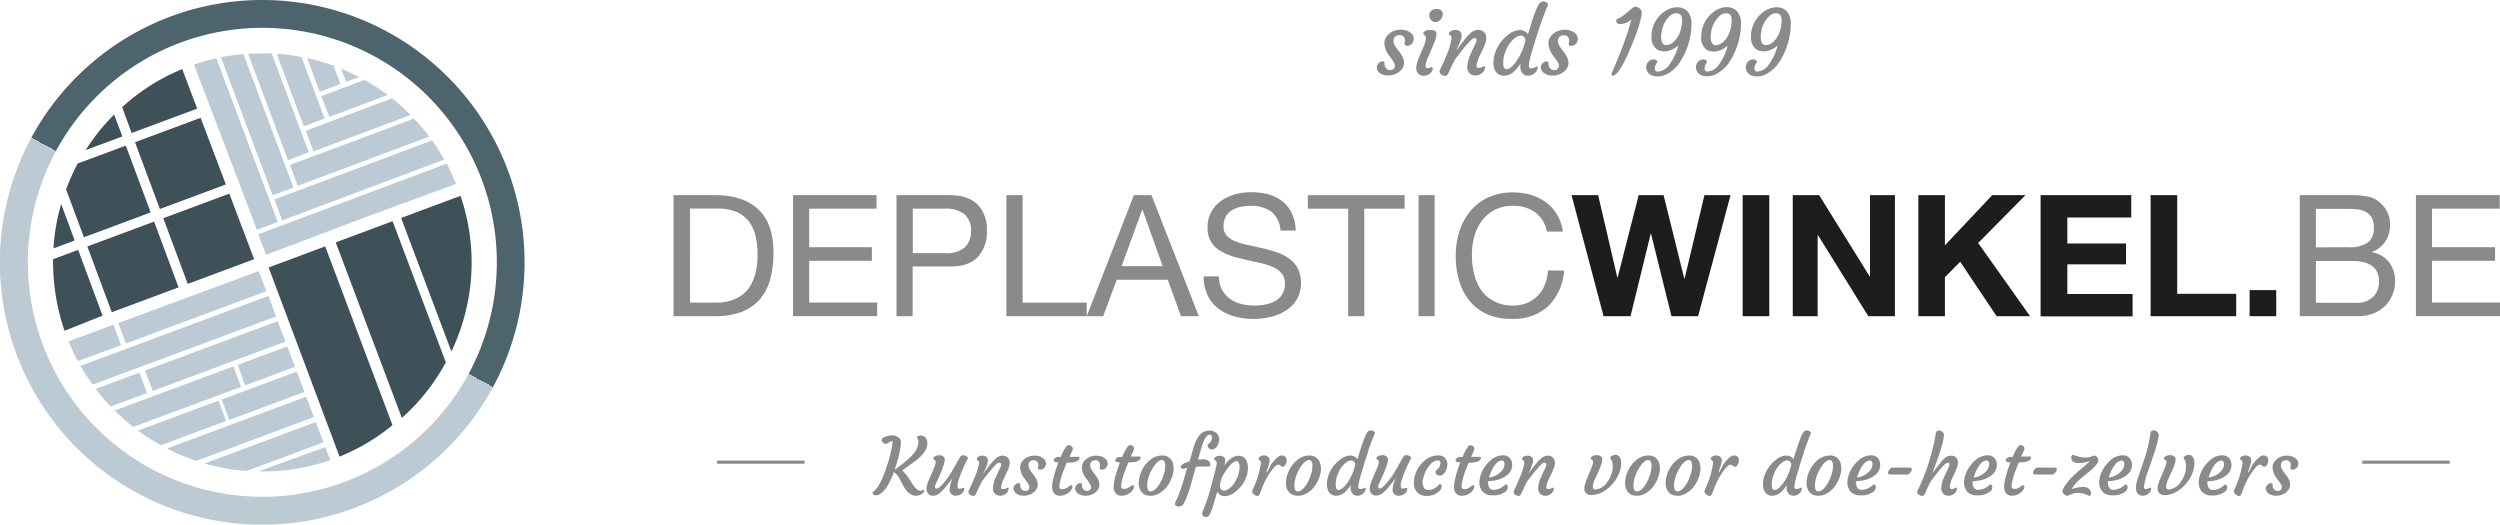 <svg xmlns="http://www.w3.org/2000/svg" xmlns:xlink="http://www.w3.org/1999/xlink" viewBox="0 0 539.06 113.12"><defs><style>.cls-1{fill:#3e5159;}.cls-2{fill:url(#linear-gradient);}.cls-3{fill:none;}.cls-4{fill:#bbcad4;}.cls-5{fill:#898a8a;}.cls-6{fill:#1d1d1b;}</style><linearGradient id="linear-gradient" x1="29.69" y1="106.32" x2="83.43" y2="6.8" gradientUnits="userSpaceOnUse"><stop offset="0" stop-color="#bccad3"/><stop offset="0.5" stop-color="#bccad3"/><stop offset="0.5" stop-color="#4e646c"/><stop offset="1" stop-color="#4e646c"/></linearGradient></defs><g id="Lag_2" data-name="Lag 2"><g id="Layer_1" data-name="Layer 1"><path class="cls-1" d="M57.92,57.67,73.21,98.46a43.49,43.49,0,0,0,11.42-6.79L70.12,53.12Z"/><path class="cls-2" d="M56.61,0V6A50.56,50.56,0,1,1,12.08,32.54,50.62,50.62,0,0,1,56.61,6V0m0,0A56.57,56.57,0,1,0,83.43,6.8,56.56,56.56,0,0,0,56.61,0Z"/><line class="cls-3" x1="39.55" y1="9.63" x2="39.55" y2="9.75"/><line class="cls-3" x1="75.84" y1="105.31" x2="75.68" y2="105.31"/><path class="cls-4" d="M41.92,14,51.6,39.54,42,13.92Z"/><path class="cls-4" d="M71,25.2l12.6-4.73a45.47,45.47,0,0,0-5-3.23l-9.31,3.49Z"/><path class="cls-4" d="M77.43,16.61c-1.25-.66-2.55-1.27-3.87-1.81l1.07,2.86Z"/><polygon class="cls-4" points="55.7 50.51 57.37 54.92 57.42 54.9 55.75 50.49 55.7 50.51"/><path class="cls-4" d="M57.37,54.92l4.23-1.58L79.93,46.4l18.41-6.75c-.59-1.43-1.32-3-2-4.37L55.7,50.51Z"/><path class="cls-4" d="M60.85,47.51,95.8,34.4a46.38,46.38,0,0,0-2.63-4.12L59.17,43Z"/><path class="cls-4" d="M64.19,40.08,92.56,29.44a44.83,44.83,0,0,0-3.29-3.87l-26.75,10Z"/><path class="cls-4" d="M67.59,32.64l20.93-7.85a41.65,41.65,0,0,0-4-3.59l-18.58,7Z"/><path class="cls-4" d="M70,25.55l-5-13.27a47,47,0,0,0-5.36-.69l5.87,15.64Z"/><path class="cls-4" d="M66.58,32.81l-8-21.29c-.69,0-1.37,0-2.07,0-1,0-2,0-3,.11l8.59,22.91Z"/><path class="cls-4" d="M63.27,40.43,52.48,11.66a42.72,42.72,0,0,0-4.84.69L58.8,42.11Z"/><path class="cls-4" d="M51.6,39.54l3.79,10,4.49-1.68L46.65,12.57c-.87.19-1.73.41-2.58.65-.68.22-1.54.45-2.21.7Z"/><path class="cls-4" d="M73.41,18.11l-1.48-3.94a43.69,43.69,0,0,0-5.72-1.65l2.73,7.27Z"/><path class="cls-4" d="M26.11,74.44,24.47,70l-9.68,3.6a40.16,40.16,0,0,0,2,4.25Z"/><polygon class="cls-4" points="27.15 74.05 57.43 62.79 55.79 58.45 25.51 69.66 27.15 74.05"/><path class="cls-4" d="M20,82.92l39.54-14.7-1.67-4.4L17.35,78.88A35.22,35.22,0,0,0,20,82.92Z"/><path class="cls-4" d="M42.34,99.37,67.7,89.92,66,85.55,36,96.7A44.43,44.43,0,0,0,42.34,99.37Z"/><path class="cls-4" d="M30.05,80.35l-9.41,3.5a43.49,43.49,0,0,0,3.22,3.79l7.83-2.89Z"/><polygon class="cls-4" points="32.92 84.29 61.54 73.65 59.88 69.26 31.29 79.89 32.92 84.29"/><path class="cls-4" d="M50.32,79,24.73,88.53a44.24,44.24,0,0,0,4,3.52L52,83.41Z"/><path class="cls-4" d="M47.1,86.39,29.76,92.85A46.29,46.29,0,0,0,34.68,96l14.06-5.24Z"/><polygon class="cls-4" points="49.44 90.54 65.65 84.51 63.99 80.12 47.8 86.14 49.44 90.54"/><polygon class="cls-4" points="52.82 83.1 63.6 79.09 61.94 74.7 51.28 78.66 52.82 83.1"/><path class="cls-4" d="M53.19,101.53l16.57-6.16L68.1,91l-24,8.94A42.45,42.45,0,0,0,53.19,101.53Z"/><path class="cls-4" d="M71.21,99.21,70.15,96.4l-14.39,5.24A44,44,0,0,0,71.21,99.21Z"/><path class="cls-1" d="M72.39,52.26,86.65,90.12a43.7,43.7,0,0,0,9.48-12L84.65,47.69Z"/><path class="cls-1" d="M99.3,42.23,86.49,47,97.33,75.79A44.38,44.38,0,0,0,99.3,42.23Z"/><polygon class="cls-1" points="35.21 47.05 40.48 61.22 54.79 55.88 49.45 41.75 35.21 47.05"/><path class="cls-1" d="M13.19,44a42.51,42.51,0,0,0-1.66,9.56l4.58-1.71Z"/><path class="cls-1" d="M24.61,24.71a43.77,43.77,0,0,0-6.15,7.66l7.93-2.95Z"/><path class="cls-1" d="M32.49,45.8,27.13,31.4,16.75,35.26a45.84,45.84,0,0,0-2.5,5.58h0l3.84,10.32Z"/><path class="cls-1" d="M11.44,55.89v.16a46.56,46.56,0,0,0,2.47,15.27l8.21-3.26L16.85,53.88Z"/><polygon class="cls-1" points="29.11 30.66 34.47 45.06 48.7 39.77 43.26 25.4 29.11 30.66"/><polygon class="cls-1" points="18.83 53.14 24.1 67.32 38.5 61.96 33.23 47.78 18.83 53.14"/><path class="cls-1" d="M28.38,28.68l14.14-5.26-3.24-8.54.06,0a43.54,43.54,0,0,0-13,8.23Z"/><line class="cls-3" x1="39.54" y1="15.37" x2="39.55" y2="15.36"/><rect class="cls-5" x="154.61" y="99.32" width="18.87" height="0.67"/><rect class="cls-5" x="509.36" y="99.32" width="18.87" height="0.67"/><path class="cls-5" d="M199.12,105.58c.1,0,.15.07.15.19a.65.65,0,0,1-.12.36,1.45,1.45,0,0,1-.35.35,2.09,2.09,0,0,1-1.22.4,2.36,2.36,0,0,1-1-.19,2.87,2.87,0,0,1-.74-.51,3.74,3.74,0,0,1-.62-.74c-.19-.27-.37-.56-.54-.86l-.49-.9a4.5,4.5,0,0,0-1.44-1.9c-1.12,3-2.33,4.69-3.61,5a1.27,1.27,0,0,1-.28,0,.82.82,0,0,1-.28,0,.67.67,0,0,1-.22-.13.46.46,0,0,1-.2-.34.34.34,0,0,1,.14-.28c1-.7,1.92-2.51,2.9-5.43a31.55,31.55,0,0,0,1.18-4.6,6.16,6.16,0,0,0,.09-.88,1.56,1.56,0,0,0-.64.17l-.5.29a.7.7,0,0,1-.34.14.57.57,0,0,1-.29-.09,1.31,1.31,0,0,1-.28-.2.84.84,0,0,1-.29-.52.53.53,0,0,1,.14-.37,1.28,1.28,0,0,1,.34-.26,4.17,4.17,0,0,1,.47-.19,4.37,4.37,0,0,1,.49-.12,4.15,4.15,0,0,1,.79-.09,3,3,0,0,1,.7.1,2.06,2.06,0,0,1,.63.31,1.27,1.27,0,0,1,.58,1,17.88,17.88,0,0,1-.8,4.19c-.17.62-.36,1.24-.58,1.86,1.34-1,2.15-1.67,2.44-1.91s.6-.51.94-.85a7.9,7.9,0,0,0,.91-1,4,4,0,0,0,.84-2.33,1.31,1.31,0,0,0-.22-.76.35.35,0,0,1-.07-.2.29.29,0,0,1,.08-.19A.78.78,0,0,1,198,94a1.4,1.4,0,0,1,.55-.09,1.21,1.21,0,0,1,.6.15,1.39,1.39,0,0,1,.46.37,1.68,1.68,0,0,1,.35,1.09,3.11,3.11,0,0,1-.25,1.23,4.77,4.77,0,0,1-.69,1.11,7.1,7.1,0,0,1-1,1c-.37.32-.76.62-1.16.91l-1.21.86c-.4.28-.77.55-1.11.83a8,8,0,0,1,1.41,1.65l.64,1a6.27,6.27,0,0,0,1.11,1.38,1.27,1.27,0,0,0,.7.33,1,1,0,0,0,.46-.09A.6.6,0,0,1,199.12,105.58Z"/><path class="cls-5" d="M207.72,105.17a.17.17,0,0,1,.19.19,1.41,1.41,0,0,1-.71,1.21,2,2,0,0,1-1.13.32,1.17,1.17,0,0,1-.81-.25,1.42,1.42,0,0,1-.51-1.1,7.55,7.55,0,0,1,.69-2.51c-.85,1.15-1.45,1.91-1.79,2.29a10.44,10.44,0,0,1-.9.89,2.51,2.51,0,0,1-1.5.68,1.32,1.32,0,0,1-1.37-.89,1.74,1.74,0,0,1-.1-.63,3,3,0,0,1,.12-.79,8.18,8.18,0,0,1,.31-.91c.13-.31.26-.64.41-1l.45-1c.58-1.28.79-2,.64-2.28a1.09,1.09,0,0,0-.37-.31.22.22,0,0,1-.1-.21.41.41,0,0,1,.12-.28,1.09,1.09,0,0,1,.31-.23,1.85,1.85,0,0,1,.81-.19,1.66,1.66,0,0,1,.62.09,1,1,0,0,1,.35.22.83.83,0,0,1,.27.6,3.16,3.16,0,0,1-.11.75,8.86,8.86,0,0,1-.28.89c-.12.32-.24.65-.38,1-.38.89-.64,1.48-.77,1.77l-.31.64a2.43,2.43,0,0,0-.26.81.57.57,0,0,0,.08.33.34.34,0,0,0,.27.09.82.82,0,0,0,.45-.18,4.54,4.54,0,0,0,.56-.49,9.29,9.29,0,0,0,.64-.71c.22-.27.44-.55.65-.84a11.79,11.79,0,0,0,.91-1.36c1.18-2.07,1.8-3.16,1.88-3.25a.73.73,0,0,1,.54-.36,1.77,1.77,0,0,1,.49.06,1,1,0,0,1,.36.18c.23.17.31.34.22.52a27.37,27.37,0,0,0-2.18,5.31,4.69,4.69,0,0,0,0,.52c0,.42.12.63.38.63a1.29,1.29,0,0,0,.59-.13A.79.79,0,0,1,207.72,105.17Z"/><path class="cls-5" d="M215.37,99.78c-.17,0-.41.16-.73.49s-.59.63-.82.9l-.71.85-1.36,1.74c-.32.61-.57,1.11-.75,1.52l-.45,1a2.09,2.09,0,0,1-.31.5.42.42,0,0,1-.34.15,1.26,1.26,0,0,1-.43-.08,1.33,1.33,0,0,1-.35-.2.79.79,0,0,1-.32-.59,1.42,1.42,0,0,1,.19-.49l.31-.67c.1-.2.22-.45.35-.76l.47-1.14a12.08,12.08,0,0,0,1-3.16.67.67,0,0,0-.25-.57l-.17-.11a.23.23,0,0,1-.08-.21.4.4,0,0,1,.11-.28,1,1,0,0,1,.29-.23,1.61,1.61,0,0,1,.76-.19,1.75,1.75,0,0,1,.58.08,1,1,0,0,1,.35.23.84.84,0,0,1,.31.6,2.8,2.8,0,0,1-.08.64,6,6,0,0,1-.2.65l-.25.64c-.09.21-.17.39-.25.55l-.16.35q-.08.14,0,.09c.61-.85,1-1.4,1.21-1.65l.58-.69a5.89,5.89,0,0,1,1-1,2.4,2.4,0,0,1,1.17-.5,2.08,2.08,0,0,1,.71.11,1.63,1.63,0,0,1,.51.3,1.44,1.44,0,0,1,.45,1.08,3.76,3.76,0,0,1-.29,1.38c-.2.47-.38.86-.52,1.15s-.29.6-.42.9a5.76,5.76,0,0,0-.63,2c0,.19.15.28.45.28a1.37,1.37,0,0,0,.64-.14,1.12,1.12,0,0,1,.37-.15.15.15,0,0,1,.17.17,1.46,1.46,0,0,1-.75,1.24,1.77,1.77,0,0,1-.93.34,2.36,2.36,0,0,1-.71-.09,1.36,1.36,0,0,1-.49-.29,1.58,1.58,0,0,1-.49-1.23,6.38,6.38,0,0,1,.61-2.41c.29-.66.5-1.11.62-1.35l.28-.59a2.2,2.2,0,0,0,.26-.84C215.83,99.88,215.68,99.78,215.37,99.78Z"/><path class="cls-5" d="M218.53,105.34a1,1,0,0,1,.11-.47,1.17,1.17,0,0,1,.28-.37,1,1,0,0,1,.73-.33.3.3,0,0,1,.33.34,1.29,1.29,0,0,0,.57,1.21.88.88,0,0,0,.44.12,1.09,1.09,0,0,0,.38,0,.76.76,0,0,0,.29-.16.71.71,0,0,0,.3-.57,1.28,1.28,0,0,0-.15-.61,5.19,5.19,0,0,0-.38-.58l-.47-.67a4.22,4.22,0,0,1-1-2.45,2.3,2.3,0,0,1,.79-1.68,3.17,3.17,0,0,1,2.3-.86,2.78,2.78,0,0,1,1.92.61,1.44,1.44,0,0,1,.57,1.12,1.27,1.27,0,0,1-.5,1,1.06,1.06,0,0,1-.9.26.5.5,0,0,1-.31-.2.43.43,0,0,1,0-.37,1.25,1.25,0,0,0,.07-.43,1.16,1.16,0,0,0-.08-.42.94.94,0,0,0-.23-.32.86.86,0,0,0-.61-.28,1.94,1.94,0,0,0-.53.07,1.17,1.17,0,0,0-.36.21.94.94,0,0,0-.32.73,1.73,1.73,0,0,0,.14.75,5.16,5.16,0,0,0,.37.63c.15.22.31.43.48.64s.33.45.48.68a3,3,0,0,1,.52,1.48,1.94,1.94,0,0,1-.27,1.06,2.42,2.42,0,0,1-.69.74,3.29,3.29,0,0,1-2,.67,2.61,2.61,0,0,1-1.7-.51A1.31,1.31,0,0,1,218.53,105.34Z"/><path class="cls-5" d="M231,104.63c.16,0,.24.11.24.32a.88.88,0,0,1-.17.53,2.2,2.2,0,0,1-.89.92,2.88,2.88,0,0,1-1.54.49,1.58,1.58,0,0,1-1.69-1.2q-.42-1.41,1.27-6c-.64,0-1-.16-1-.33a.41.41,0,0,1,0-.16.4.4,0,0,1,.07-.21,2.13,2.13,0,0,1,.21-.22.92.92,0,0,1,.59-.24h.65a8.3,8.3,0,0,1,1.28-2.39.68.68,0,0,1,.41-.14,1,1,0,0,1,.37.06,1,1,0,0,1,.27.17.72.72,0,0,1,.26.55.9.9,0,0,1-.1.39l-.61,1.33h1.9c.16,0,.23.06.23.17,0,.73-.86,1.1-2.59,1.1H230l-.57,1.46a12.89,12.89,0,0,0-1,3.63.69.69,0,0,0,.13.45.61.61,0,0,0,.5.16,1.76,1.76,0,0,0,.66-.12,2.92,2.92,0,0,0,.53-.28c.15-.1.27-.19.38-.28A.5.5,0,0,1,231,104.63Z"/><path class="cls-5" d="M231.83,105.34a1,1,0,0,1,.11-.47,1.34,1.34,0,0,1,.28-.37,1.08,1.08,0,0,1,.73-.33.3.3,0,0,1,.34.34,1.29,1.29,0,0,0,.57,1.21.85.85,0,0,0,.43.12,1.06,1.06,0,0,0,.38,0,.69.69,0,0,0,.29-.16.71.71,0,0,0,.3-.57,1.28,1.28,0,0,0-.15-.61,5,5,0,0,0-.37-.58l-.47-.67a4.15,4.15,0,0,1-1-2.45,2.26,2.26,0,0,1,.79-1.68,3.16,3.16,0,0,1,2.3-.86,2.78,2.78,0,0,1,1.92.61,1.46,1.46,0,0,1,.56,1.12,1.24,1.24,0,0,1-.5,1,1,1,0,0,1-.89.26.45.45,0,0,1-.31-.2.4.4,0,0,1,0-.37,1.54,1.54,0,0,0,.06-.43,1,1,0,0,0-.08-.42.91.91,0,0,0-.22-.32.88.88,0,0,0-.61-.28,1.89,1.89,0,0,0-.53.07,1.23,1.23,0,0,0-.37.21,1,1,0,0,0-.32.73,1.73,1.73,0,0,0,.15.75,4.13,4.13,0,0,0,.37.63c.15.22.31.43.48.64a7.51,7.51,0,0,1,.47.68,2.9,2.9,0,0,1,.52,1.48,2,2,0,0,1-.26,1.06,2.7,2.7,0,0,1-.69.74,3.32,3.32,0,0,1-2,.67,2.58,2.58,0,0,1-1.69-.51A1.29,1.29,0,0,1,231.83,105.34Z"/><path class="cls-5" d="M244.27,104.63c.16,0,.24.11.24.32a1,1,0,0,1-.17.53,2.3,2.3,0,0,1-.9.92,2.87,2.87,0,0,1-1.53.49,1.6,1.6,0,0,1-1.7-1.2q-.42-1.41,1.27-6c-.63,0-1-.16-1-.33a.78.78,0,0,1,0-.16.43.43,0,0,1,.08-.21,1.33,1.33,0,0,1,.2-.22.94.94,0,0,1,.59-.24H242a8,8,0,0,1,1.28-2.39.65.65,0,0,1,.4-.14A1,1,0,0,1,244,96a.78.78,0,0,1,.26.17.73.73,0,0,1,.27.55.9.9,0,0,1-.1.39l-.62,1.33h1.9c.16,0,.24.06.24.17,0,.73-.86,1.1-2.59,1.1h-.07l-.56,1.46a12.67,12.67,0,0,0-1,3.63.75.75,0,0,0,.13.45.63.63,0,0,0,.5.16,1.78,1.78,0,0,0,.67-.12,2.82,2.82,0,0,0,.52-.28c.15-.1.28-.19.39-.28A.48.48,0,0,1,244.27,104.63Z"/><path class="cls-5" d="M246.31,106.24a2.16,2.16,0,0,1-.55-.84,3.64,3.64,0,0,1-.21-1.21,5.67,5.67,0,0,1,.17-1.41,6.72,6.72,0,0,1,.51-1.38,7.11,7.11,0,0,1,.79-1.25,6,6,0,0,1,1-1,4.1,4.1,0,0,1,2.52-.93,2.29,2.29,0,0,1,2.32,1.5,4.33,4.33,0,0,1,0,2.64,6.8,6.8,0,0,1-1.28,2.6,5.18,5.18,0,0,1-2.18,1.69,3.27,3.27,0,0,1-1.24.25,3.38,3.38,0,0,1-1.09-.16A2.14,2.14,0,0,1,246.31,106.24Zm1.58-4a9.18,9.18,0,0,0-.39,1.26,5.53,5.53,0,0,0-.14,1.23,2.13,2.13,0,0,0,.18.9.57.57,0,0,0,.55.33,1.22,1.22,0,0,0,.75-.26,3.31,3.31,0,0,0,.72-.69,6.42,6.42,0,0,0,.66-1,11.5,11.5,0,0,0,.54-1.18,6.47,6.47,0,0,0,.49-2.37c0-.61-.13-1-.38-1.17a.77.77,0,0,0-.41-.1,1.16,1.16,0,0,0-.62.25,3.28,3.28,0,0,0-.7.66,6.85,6.85,0,0,0-.67,1A9.1,9.1,0,0,0,247.89,102.21Z"/><path class="cls-5" d="M253.34,108.63a2.16,2.16,0,0,1,.26-.69,14.36,14.36,0,0,0,.58-1.33c.2-.53.4-1.09.59-1.67s.38-1.21.57-1.87l.65-2.19-.86.23a.61.61,0,0,1-.53-.34.4.4,0,0,1,0-.22c0-.08.06-.18.2-.29a2.23,2.23,0,0,1,.48-.32,6.05,6.05,0,0,1,1.2-.46l.08-.23c.14-.47.29-1,.42-1.45s.28-1,.43-1.47.33-.93.52-1.36a5.59,5.59,0,0,1,.69-1.12,2.67,2.67,0,0,1,2.16-1,2.17,2.17,0,0,1,1.53.52,1.78,1.78,0,0,1,.57,1.39,2.52,2.52,0,0,1-.53,1.59,1.25,1.25,0,0,1-1,.56.9.9,0,0,1-.91-.62.6.6,0,0,1-.07-.26c0-.13.09-.24.25-.34a1.76,1.76,0,0,0,.64-.93,1.12,1.12,0,0,0,.06-.35c0-.46-.18-.68-.53-.68s-.94.55-1.35,1.65q-.18.51-.36,1.11l-.78,2.65a7.85,7.85,0,0,1,1.1-.12,2.25,2.25,0,0,1,.61.08,2.34,2.34,0,0,1,.48.22.94.94,0,0,1,.49.8.41.41,0,0,1-.47.47l-1.05,0a15.7,15.7,0,0,0-1.6.08l-.68,2.4c-.45,1.64-.81,2.83-1.09,3.57a16.85,16.85,0,0,1-.82,1.88,1.22,1.22,0,0,1-1.13.71C253.6,109.14,253.34,109,253.34,108.63Z"/><path class="cls-5" d="M262.46,106c0,.08-.13.52-.36,1.31s-.42,1.42-.58,1.88a6.9,6.9,0,0,1-.86,2,.87.87,0,0,1-.67.3.79.79,0,0,1-.72-.47.59.59,0,0,1-.07-.29,2.25,2.25,0,0,1,.25-.71,38.77,38.77,0,0,0,1.75-5.39c.29-1.07.49-1.79.58-2.17l.26-1a12.58,12.58,0,0,0,.31-1.4.86.86,0,0,0-.05-.52.67.67,0,0,0-.21-.23,1.91,1.91,0,0,0-.21-.14.18.18,0,0,1-.08-.21.48.48,0,0,1,.13-.29,1.3,1.3,0,0,1,.31-.22,1.79,1.79,0,0,1,.75-.17,1.55,1.55,0,0,1,.59.09,1.05,1.05,0,0,1,.36.25.78.78,0,0,1,.26.63,10.53,10.53,0,0,1-.18,1.1c1-1.38,2-2.07,3-2.07a1.88,1.88,0,0,1,1.9,1.47,4.13,4.13,0,0,1,.16,1.25,5.12,5.12,0,0,1-.22,1.49,6.46,6.46,0,0,1-.61,1.4,6.76,6.76,0,0,1-.89,1.23,6.48,6.48,0,0,1-1.07,1,3.88,3.88,0,0,1-2.26.87A1.74,1.74,0,0,1,262.46,106Zm1.28-3.55a8.32,8.32,0,0,0-.49,1.17,3.62,3.62,0,0,0-.18,1.06,1.48,1.48,0,0,0,.2.8.72.72,0,0,0,.62.31,1.65,1.65,0,0,0,.81-.22,3.54,3.54,0,0,0,.78-.6,5.25,5.25,0,0,0,.71-.87,7.75,7.75,0,0,0,.56-1.07,6,6,0,0,0,.53-2.33,2.29,2.29,0,0,0-.16-.93.52.52,0,0,0-.49-.33,1.17,1.17,0,0,0-.68.25,4.9,4.9,0,0,0-.75.67,8.73,8.73,0,0,0-.77,1A9.49,9.49,0,0,0,263.74,102.47Z"/><path class="cls-5" d="M270.37,106.61a1.13,1.13,0,0,1-.26-.28.64.64,0,0,1-.11-.27.6.6,0,0,1,.05-.27c0-.11.08-.24.14-.4a19.38,19.38,0,0,0,1.7-5.59.69.69,0,0,0-.28-.57l-.17-.11a.29.29,0,0,1-.07-.21.39.39,0,0,1,.1-.28,1.08,1.08,0,0,1,.28-.23,1.54,1.54,0,0,1,.74-.19,1.82,1.82,0,0,1,.59.08,1.11,1.11,0,0,1,.36.23.88.88,0,0,1,.32.63,2.61,2.61,0,0,1-.08.67c-.05.23-.11.45-.18.67l-.22.62a4,4,0,0,0-.14.44,1.33,1.33,0,0,0-.05.36.71.71,0,0,0,.24-.34l.32-.61a7,7,0,0,1,2.11-2.58,1.47,1.47,0,0,1,.72-.17.88.88,0,0,1,.68.29,1.07,1.07,0,0,1,.27.66,2.09,2.09,0,0,1-.05.59,1.58,1.58,0,0,1-.19.44.78.78,0,0,1-.66.47.32.32,0,0,1-.2-.08l-.18-.15a.84.84,0,0,0-.53-.24,1,1,0,0,0-.62.33,6.63,6.63,0,0,0-.75.85,16.08,16.08,0,0,0-2.14,3.89l-.37,1a2,2,0,0,1-.25.51.34.34,0,0,1-.31.16,1.26,1.26,0,0,1-.43-.08A1.52,1.52,0,0,1,270.37,106.61Z"/><path class="cls-5" d="M278.05,106.24a2.27,2.27,0,0,1-.55-.84,3.64,3.64,0,0,1-.21-1.21,5.67,5.67,0,0,1,.17-1.41,6.72,6.72,0,0,1,.51-1.38,7.11,7.11,0,0,1,.79-1.25,6.43,6.43,0,0,1,1-1,4.1,4.1,0,0,1,2.52-.93,2.29,2.29,0,0,1,2.32,1.5,4.33,4.33,0,0,1,.05,2.64,6.8,6.8,0,0,1-1.28,2.6,5.18,5.18,0,0,1-2.18,1.69,3.27,3.27,0,0,1-1.24.25,3.38,3.38,0,0,1-1.09-.16A2.14,2.14,0,0,1,278.05,106.24Zm1.58-4a9.18,9.18,0,0,0-.39,1.26,5.53,5.53,0,0,0-.14,1.23,2.13,2.13,0,0,0,.18.9.57.57,0,0,0,.55.33,1.22,1.22,0,0,0,.75-.26,3.31,3.31,0,0,0,.72-.69,6.42,6.42,0,0,0,.66-1,11.5,11.5,0,0,0,.54-1.18,6.47,6.47,0,0,0,.49-2.37c0-.61-.13-1-.38-1.17a.75.75,0,0,0-.41-.1,1.16,1.16,0,0,0-.62.25,3.28,3.28,0,0,0-.7.66,6.85,6.85,0,0,0-.67,1A9.1,9.1,0,0,0,279.63,102.21Z"/><path class="cls-5" d="M294.32,105.13c.11,0,.17.06.17.18a1.48,1.48,0,0,1-.74,1.23,1.61,1.61,0,0,1-.92.35,2.17,2.17,0,0,1-.7-.1,1.28,1.28,0,0,1-.46-.32,1.93,1.93,0,0,1-.47-1.37,3.09,3.09,0,0,1,.07-.55,7,7,0,0,1-1.16,1.46,2.9,2.9,0,0,1-1.9.88,1.83,1.83,0,0,1-1.92-1.33,3.92,3.92,0,0,1-.17-1.23,5.17,5.17,0,0,1,.22-1.49,7.08,7.08,0,0,1,.61-1.44,7.66,7.66,0,0,1,.9-1.27,6.79,6.79,0,0,1,1.08-1,3.75,3.75,0,0,1,2.19-.91,1.86,1.86,0,0,1,1.57.8c1-3.3,1.69-5.25,2.17-5.84a.9.9,0,0,1,.65-.37,1.09,1.09,0,0,1,.86.33.32.32,0,0,1,.09.21,1.34,1.34,0,0,1-.13.4c-.09.2-.22.51-.39.94-.5,1.3-.84,2.25-1,2.86-.51,1.54-.85,2.6-1,3.19l-.46,1.53a13.64,13.64,0,0,0-.59,2.61c0,.37.14.56.41.56a1.63,1.63,0,0,0,.6-.1l.31-.15A.31.31,0,0,1,294.32,105.13Zm-5.71.51c.57,0,1.22-.55,2-1.67a10.93,10.93,0,0,0,1.61-3.76,1,1,0,0,0-.47-.83.89.89,0,0,0-.45-.09,1.48,1.48,0,0,0-.71.22,3.49,3.49,0,0,0-.78.59,5.35,5.35,0,0,0-.71.88,8.34,8.34,0,0,0-.57,1.07,6.27,6.27,0,0,0-.52,2.41C288,105.25,288.19,105.64,288.61,105.64Z"/><path class="cls-5" d="M303.24,105.17c.13,0,.2.06.2.19a1.43,1.43,0,0,1-.72,1.21,2,2,0,0,1-1.13.32,1.17,1.17,0,0,1-.81-.25,1.42,1.42,0,0,1-.51-1.1A7.55,7.55,0,0,1,301,103c-.85,1.15-1.45,1.91-1.79,2.29a10.44,10.44,0,0,1-.9.89,2.49,2.49,0,0,1-1.5.68,1.32,1.32,0,0,1-1.37-.89,1.74,1.74,0,0,1-.1-.63,3,3,0,0,1,.12-.79,8.18,8.18,0,0,1,.31-.91c.13-.31.26-.64.41-1l.45-1c.58-1.28.79-2,.64-2.28a1,1,0,0,0-.37-.31.22.22,0,0,1-.1-.21.41.41,0,0,1,.12-.28,1.09,1.09,0,0,1,.31-.23,1.85,1.85,0,0,1,.81-.19,1.66,1.66,0,0,1,.62.09,1,1,0,0,1,.35.22.83.83,0,0,1,.27.6,2.72,2.72,0,0,1-.11.75,8.86,8.86,0,0,1-.28.89c-.12.32-.24.65-.38,1-.38.89-.64,1.48-.77,1.77l-.31.64a2.43,2.43,0,0,0-.26.81.57.57,0,0,0,.08.33.34.34,0,0,0,.27.09.82.82,0,0,0,.45-.18,4.54,4.54,0,0,0,.56-.49,9.29,9.29,0,0,0,.64-.71c.23-.27.44-.55.65-.84a11.79,11.79,0,0,0,.91-1.36c1.18-2.07,1.8-3.16,1.88-3.25a.72.72,0,0,1,.55-.36,1.75,1.75,0,0,1,.48.06,1,1,0,0,1,.36.18c.23.17.31.34.22.52a27.37,27.37,0,0,0-2.18,5.31,4.69,4.69,0,0,0,0,.52c0,.42.12.63.38.63a1.29,1.29,0,0,0,.59-.13A.79.79,0,0,1,303.24,105.17Z"/><path class="cls-5" d="M304.87,103.94a5.55,5.55,0,0,1,.23-1.44,6.41,6.41,0,0,1,1.4-2.54,6.15,6.15,0,0,1,1.06-.93,4.37,4.37,0,0,1,2.52-.82,1.83,1.83,0,0,1,1.85,1.09,1.92,1.92,0,0,1,.16.88,2.94,2.94,0,0,1-.16.91,3.12,3.12,0,0,1-.37.73c-.34.49-.68.73-1,.73a1.05,1.05,0,0,1-.85-.31.68.68,0,0,1-.15-.64.39.39,0,0,1,.15-.2,2.28,2.28,0,0,0,.31-.28,1.94,1.94,0,0,0,.57-1.32q0-.51-.63-.51a2.13,2.13,0,0,0-1.46.78,6.22,6.22,0,0,0-1.57,2.91,2.59,2.59,0,0,0,.15,2.26,1,1,0,0,0,.88.42,2.92,2.92,0,0,0,1.81-.67,2.15,2.15,0,0,0,.43-.42c.11-.14.21-.21.31-.21a.27.27,0,0,1,.23.13.57.57,0,0,1,.1.36,1.45,1.45,0,0,1-.44,1,3.81,3.81,0,0,1-2.72,1.08,2.77,2.77,0,0,1-2.09-.77A2.93,2.93,0,0,1,304.87,103.94Z"/><path class="cls-5" d="M317.65,104.63c.16,0,.24.11.24.32a.94.94,0,0,1-.16.53,2.3,2.3,0,0,1-.9.92,2.88,2.88,0,0,1-1.54.49,1.58,1.58,0,0,1-1.69-1.2q-.42-1.41,1.27-6c-.64,0-1-.16-1-.33a.78.78,0,0,1,0-.16.35.35,0,0,1,.08-.21,1.33,1.33,0,0,1,.2-.22.92.92,0,0,1,.59-.24h.66a8.13,8.13,0,0,1,1.27-2.39A.7.7,0,0,1,317,96a1,1,0,0,1,.38.06,1.06,1.06,0,0,1,.26.17.73.73,0,0,1,.27.55,1.07,1.07,0,0,1-.1.39l-.62,1.33h1.9c.16,0,.24.06.24.17,0,.73-.87,1.1-2.59,1.1h-.07l-.57,1.46a12.89,12.89,0,0,0-.95,3.63.69.69,0,0,0,.13.45.63.63,0,0,0,.5.16,1.81,1.81,0,0,0,.67-.12A3.18,3.18,0,0,0,317,105a3.42,3.42,0,0,0,.38-.28A.5.5,0,0,1,317.65,104.63Z"/><path class="cls-5" d="M319,103.9a5.25,5.25,0,0,1,.24-1.38,6.86,6.86,0,0,1,.55-1.28,7.43,7.43,0,0,1,.82-1.17,6.22,6.22,0,0,1,1-1,4,4,0,0,1,2.4-.89,1.84,1.84,0,0,1,1.89,1.17,2.29,2.29,0,0,1,.16.94,2.57,2.57,0,0,1-.21,1,2.84,2.84,0,0,1-.55.84,4.06,4.06,0,0,1-.84.67,5.77,5.77,0,0,1-1.06.51,7.7,7.7,0,0,1-2.52.43,1.46,1.46,0,0,0,0,.35,1.94,1.94,0,0,0,.05.52,1.42,1.42,0,0,0,.19.51,1,1,0,0,0,.87.5,3.52,3.52,0,0,0,1.88-.57,2.2,2.2,0,0,0,.52-.39.55.55,0,0,1,.36-.2.33.33,0,0,1,.26.17.81.81,0,0,1,.11.41,1.18,1.18,0,0,1-.25.76,4.22,4.22,0,0,1-3.11,1,2.68,2.68,0,0,1-2-.73A2.87,2.87,0,0,1,319,103.9Zm4.85-4.59c-.59,0-1.14.4-1.68,1.2a9,9,0,0,0-1.1,2.44,4,4,0,0,0,2.41-1.09,2.5,2.5,0,0,0,.94-1.72C324.43,99.59,324.24,99.31,323.86,99.31Z"/><path class="cls-5" d="M332.93,99.78c-.17,0-.41.16-.73.49s-.59.63-.82.9l-.71.85-1.36,1.74c-.32.61-.57,1.11-.75,1.52l-.45,1a2.09,2.09,0,0,1-.31.5.42.42,0,0,1-.34.15,1.26,1.26,0,0,1-.43-.08,1.33,1.33,0,0,1-.35-.2.79.79,0,0,1-.32-.59,1.42,1.42,0,0,1,.19-.49l.31-.67c.1-.2.22-.45.35-.76l.47-1.14a12.08,12.08,0,0,0,1-3.16.67.67,0,0,0-.25-.57l-.17-.11a.26.26,0,0,1-.08-.21.4.4,0,0,1,.11-.28.91.91,0,0,1,.3-.23,1.55,1.55,0,0,1,.75-.19,1.75,1.75,0,0,1,.58.08,1,1,0,0,1,.35.23.81.81,0,0,1,.31.6,2.8,2.8,0,0,1-.08.64,6,6,0,0,1-.2.65l-.25.64-.24.55-.17.35q-.08.14,0,.09c.61-.85,1-1.4,1.21-1.65l.58-.69a5.89,5.89,0,0,1,1-1,2.44,2.44,0,0,1,1.17-.5,2.08,2.08,0,0,1,.71.11,1.53,1.53,0,0,1,.51.3,1.45,1.45,0,0,1,.46,1.08,3.58,3.58,0,0,1-.3,1.38c-.2.47-.38.86-.52,1.15s-.29.6-.42.9a5.76,5.76,0,0,0-.63,2c0,.19.15.28.45.28a1.34,1.34,0,0,0,.64-.14,1.12,1.12,0,0,1,.37-.15.15.15,0,0,1,.17.17,1.46,1.46,0,0,1-.75,1.24,1.77,1.77,0,0,1-.93.34,2.25,2.25,0,0,1-.7-.09,1.32,1.32,0,0,1-.5-.29,1.58,1.58,0,0,1-.49-1.23,6.38,6.38,0,0,1,.61-2.41c.29-.66.5-1.11.62-1.35l.28-.59a2.2,2.2,0,0,0,.26-.84C333.39,99.88,333.24,99.78,332.93,99.78Z"/><path class="cls-5" d="M341.74,106a1.6,1.6,0,0,1-.12-.65,3.19,3.19,0,0,1,.12-.82,6.64,6.64,0,0,1,.29-.93c.13-.32.26-.64.41-1l.42-1c.55-1.26.75-2,.61-2.24a1.05,1.05,0,0,0-.38-.31.23.23,0,0,1-.09-.21.41.41,0,0,1,.12-.28,1.14,1.14,0,0,1,.32-.23,1.77,1.77,0,0,1,.8-.19,1.62,1.62,0,0,1,.62.09,1.09,1.09,0,0,1,.36.22.93.93,0,0,1,.26.66,3,3,0,0,1-.15.88,10.81,10.81,0,0,1-.37,1c-.15.36-.31.73-.49,1.11l-.49,1.08a5.51,5.51,0,0,0-.53,1.6c0,.51.18.76.54.76a3.33,3.33,0,0,0,2.6-1.64,6.4,6.4,0,0,0,1-2.08,4,4,0,0,0,.14-1,7.1,7.1,0,0,0,0-.72,2.4,2.4,0,0,0-.1-.52,1.76,1.76,0,0,0-.36-.69c-.12-.14-.07-.31.16-.5a1.53,1.53,0,0,1,1-.31,1,1,0,0,1,.74.39,2,2,0,0,1,.39,1.33,5.85,5.85,0,0,1-.25,1.71,8,8,0,0,1-1.77,3,8,8,0,0,1-1.32,1.16,5.26,5.26,0,0,1-3,1.06A1.48,1.48,0,0,1,341.74,106Z"/><path class="cls-5" d="M351.17,106.24a2.27,2.27,0,0,1-.55-.84,3.64,3.64,0,0,1-.21-1.21,6.18,6.18,0,0,1,.17-1.41,6.72,6.72,0,0,1,.51-1.38,7.11,7.11,0,0,1,.79-1.25,6.49,6.49,0,0,1,1-1,4.07,4.07,0,0,1,2.51-.93,2.28,2.28,0,0,1,2.32,1.5,4.33,4.33,0,0,1,0,2.64,6.8,6.8,0,0,1-1.28,2.6,5.15,5.15,0,0,1-2.17,1.69,3.36,3.36,0,0,1-1.25.25,3.27,3.27,0,0,1-1.08-.16A2.1,2.1,0,0,1,351.17,106.24Zm1.59-4a8,8,0,0,0-.4,1.26,5.53,5.53,0,0,0-.14,1.23,2.13,2.13,0,0,0,.18.9.58.58,0,0,0,.55.33,1.27,1.27,0,0,0,.76-.26,3.83,3.83,0,0,0,.72-.69,6.4,6.4,0,0,0,.65-1,8.39,8.39,0,0,0,.54-1.18,6.47,6.47,0,0,0,.49-2.37c0-.61-.12-1-.37-1.17a.81.81,0,0,0-.42-.1,1.16,1.16,0,0,0-.62.25,3.54,3.54,0,0,0-.7.66,6.85,6.85,0,0,0-.67,1A7.91,7.91,0,0,0,352.76,102.21Z"/><path class="cls-5" d="M359.91,106.24a2.26,2.26,0,0,1-.54-.84,3.19,3.19,0,0,1-.21-1.21,5.23,5.23,0,0,1,.17-1.41,6.72,6.72,0,0,1,.51-1.38,7.06,7.06,0,0,1,.78-1.25,6.49,6.49,0,0,1,1-1,4.1,4.1,0,0,1,2.52-.93,2.29,2.29,0,0,1,2.32,1.5,4.34,4.34,0,0,1,0,2.64,6.78,6.78,0,0,1-1.27,2.6,5.18,5.18,0,0,1-2.18,1.69,3.27,3.27,0,0,1-1.24.25,3.33,3.33,0,0,1-1.09-.16A2.18,2.18,0,0,1,359.91,106.24Zm1.59-4a7.06,7.06,0,0,0-.39,1.26,5,5,0,0,0-.14,1.23,2,2,0,0,0,.18.9.57.57,0,0,0,.55.33,1.24,1.24,0,0,0,.75-.26,3.31,3.31,0,0,0,.72-.69,7.22,7.22,0,0,0,.66-1,11.5,11.5,0,0,0,.54-1.18,6.69,6.69,0,0,0,.49-2.37c0-.61-.13-1-.38-1.17a.81.81,0,0,0-.42-.1,1.19,1.19,0,0,0-.62.25,3.51,3.51,0,0,0-.69.66,6.88,6.88,0,0,0-.68,1A10.57,10.57,0,0,0,361.5,102.21Z"/><path class="cls-5" d="M367.92,106.61a1.42,1.42,0,0,1-.27-.28.6.6,0,0,1-.1-.27.73.73,0,0,1,0-.27l.15-.4a19.24,19.24,0,0,0,1.69-5.59.68.68,0,0,0-.27-.57l-.17-.11a.29.29,0,0,1-.08-.21.4.4,0,0,1,.11-.28.93.93,0,0,1,.28-.23,1.5,1.5,0,0,1,.73-.19,1.78,1.78,0,0,1,.59.08.93.93,0,0,1,.36.23.89.89,0,0,1,.33.63,3.14,3.14,0,0,1-.08.67c-.05.23-.12.45-.19.67s-.14.43-.21.62a4,4,0,0,0-.14.44,1,1,0,0,0-.05.36.71.71,0,0,0,.24-.34l.32-.61a7,7,0,0,1,2.11-2.58,1.47,1.47,0,0,1,.72-.17.89.89,0,0,1,.68.29,1.07,1.07,0,0,1,.27.66,2.54,2.54,0,0,1-.05.59,2,2,0,0,1-.19.44.79.79,0,0,1-.67.47.29.29,0,0,1-.19-.08l-.19-.15a.82.82,0,0,0-.52-.24,1,1,0,0,0-.62.33,6.63,6.63,0,0,0-.75.85,15.75,15.75,0,0,0-2.14,3.89l-.37,1a2.39,2.39,0,0,1-.25.51.35.35,0,0,1-.32.16,1.25,1.25,0,0,1-.42-.08A1.52,1.52,0,0,1,367.92,106.61Z"/><path class="cls-5" d="M388.34,105.13a.16.16,0,0,1,.18.18,1.48,1.48,0,0,1-.74,1.23,1.66,1.66,0,0,1-.93.35,2.1,2.1,0,0,1-.69-.1,1.31,1.31,0,0,1-.47-.32,1.93,1.93,0,0,1-.46-1.37,4,4,0,0,1,.06-.55,7.07,7.07,0,0,1-1.15,1.46,2.92,2.92,0,0,1-1.9.88,1.85,1.85,0,0,1-1.93-1.33,4,4,0,0,1-.16-1.23,5.17,5.17,0,0,1,.22-1.49,6.56,6.56,0,0,1,.61-1.44,7.66,7.66,0,0,1,.9-1.27,7.19,7.19,0,0,1,1.07-1,3.78,3.78,0,0,1,2.2-.91,1.85,1.85,0,0,1,1.56.8c1-3.3,1.69-5.25,2.18-5.84a.89.89,0,0,1,.65-.37,1.07,1.07,0,0,1,.85.33.32.32,0,0,1,.09.21,1.09,1.09,0,0,1-.13.4c-.09.2-.22.51-.39.94-.49,1.3-.84,2.25-1,2.86-.51,1.54-.85,2.6-1,3.19l-.45,1.53a12.86,12.86,0,0,0-.59,2.61c0,.37.13.56.4.56a1.63,1.63,0,0,0,.6-.1l.32-.15A.3.3,0,0,1,388.34,105.13Zm-5.7.51c.57,0,1.22-.55,2-1.67a11.13,11.13,0,0,0,1.61-3.76,1,1,0,0,0-.48-.83.89.89,0,0,0-.45-.09,1.44,1.44,0,0,0-.7.22,3.49,3.49,0,0,0-.78.59,4.87,4.87,0,0,0-.71.88,6.42,6.42,0,0,0-.57,1.07,6.09,6.09,0,0,0-.52,2.41C382,105.25,382.21,105.64,382.64,105.64Z"/><path class="cls-5" d="M390.29,106.24a2.26,2.26,0,0,1-.54-.84,3.19,3.19,0,0,1-.21-1.21,5.23,5.23,0,0,1,.17-1.41,7.33,7.33,0,0,1,.5-1.38,7.74,7.74,0,0,1,.79-1.25,6.49,6.49,0,0,1,1-1,4.1,4.1,0,0,1,2.52-.93,2.27,2.27,0,0,1,2.31,1.5,4.26,4.26,0,0,1,0,2.64,6.78,6.78,0,0,1-1.27,2.6,5.18,5.18,0,0,1-2.18,1.69,3.45,3.45,0,0,1-2.33.09A2.18,2.18,0,0,1,390.29,106.24Zm1.59-4a8,8,0,0,0-.4,1.26,5.48,5.48,0,0,0-.13,1.23,1.86,1.86,0,0,0,.18.9.57.57,0,0,0,.55.33,1.26,1.26,0,0,0,.75-.26,3.31,3.31,0,0,0,.72-.69,7.22,7.22,0,0,0,.66-1,9.64,9.64,0,0,0,.53-1.18,6.27,6.27,0,0,0,.49-2.37c0-.61-.12-1-.37-1.17a.81.81,0,0,0-.42-.1,1.19,1.19,0,0,0-.62.25,3.51,3.51,0,0,0-.69.66,6.88,6.88,0,0,0-.68,1A10.57,10.57,0,0,0,391.88,102.21Z"/><path class="cls-5" d="M398.35,103.9a5.25,5.25,0,0,1,.24-1.38,6.3,6.3,0,0,1,.56-1.28,6.77,6.77,0,0,1,.81-1.17,7.13,7.13,0,0,1,1-1,4,4,0,0,1,2.4-.89,1.85,1.85,0,0,1,1.9,1.17,2.29,2.29,0,0,1,.15.94,2.56,2.56,0,0,1-.2,1,3.08,3.08,0,0,1-.56.84,3.81,3.81,0,0,1-.84.67,5.68,5.68,0,0,1-1.05.51,7.76,7.76,0,0,1-2.53.43,2.27,2.27,0,0,0,0,.35,1.94,1.94,0,0,0,.05.52,1.43,1.43,0,0,0,.2.51,1,1,0,0,0,.86.5,3.52,3.52,0,0,0,1.88-.57,2.28,2.28,0,0,0,.53-.39.51.51,0,0,1,.35-.2.31.31,0,0,1,.26.17.72.72,0,0,1,.11.41,1.18,1.18,0,0,1-.25.76,4.19,4.19,0,0,1-3.11,1,2.7,2.7,0,0,1-2-.73A2.94,2.94,0,0,1,398.35,103.9Zm4.85-4.59q-.87,0-1.68,1.2a9,9,0,0,0-1.09,2.44,4,4,0,0,0,2.4-1.09,2.5,2.5,0,0,0,.94-1.72C403.77,99.59,403.58,99.31,403.2,99.31Z"/><path class="cls-5" d="M407.58,102.32c-.31,0-.47-.12-.47-.37a1,1,0,0,1,.24-.62c.29-.35.51-.52.67-.5h3.84c.25,0,.37.11.37.33a1,1,0,0,1-.24.64c-.29.35-.53.52-.73.52Z"/><path class="cls-5" d="M420,99.78c-.31,0-.85.46-1.64,1.39l-.69.85-1.33,1.74c-.32.61-.57,1.11-.75,1.52l-.45,1a2.09,2.09,0,0,1-.31.5.42.42,0,0,1-.34.15,1.26,1.26,0,0,1-.43-.08,1.33,1.33,0,0,1-.35-.2.79.79,0,0,1-.32-.59,1.55,1.55,0,0,1,.18-.49l.33-.67a44.05,44.05,0,0,0,2.81-8.1,29.44,29.44,0,0,0,.68-3.26c.06-.46.29-.7.68-.7a1,1,0,0,1,.63.19.93.93,0,0,1,.47.76,6.72,6.72,0,0,1-.12.91c-.07.34-.15.71-.26,1.1s-.22.82-.36,1.25c-.36,1.12-.63,1.92-.81,2.41-.54,1.49-.88,2.36-1,2.62l.32-.41c1-1.32,1.63-2.11,1.87-2.37a7.89,7.89,0,0,1,.6-.59,1.94,1.94,0,0,1,1.33-.46,1.38,1.38,0,0,1,1.06.44,1.36,1.36,0,0,1,.37.93,3.58,3.58,0,0,1-.11.9,7.34,7.34,0,0,1-.29.82c-.11.28-.24.56-.38.85L421,103a5.55,5.55,0,0,0-.59,2c0,.3.13.44.37.44a1.33,1.33,0,0,0,.63-.14,1.31,1.31,0,0,1,.37-.15c.12,0,.18,0,.18.17a1.46,1.46,0,0,1-.75,1.24,1.78,1.78,0,0,1-.94.34,2.33,2.33,0,0,1-.7-.09,1.23,1.23,0,0,1-.49-.29,1.66,1.66,0,0,1-.49-1.32,6.17,6.17,0,0,1,.61-2.35l.9-1.91a2.2,2.2,0,0,0,.26-.84C420.32,99.88,420.2,99.78,420,99.78Z"/><path class="cls-5" d="M423.5,103.9a5.7,5.7,0,0,1,.25-1.38,6.26,6.26,0,0,1,.55-1.28,6.83,6.83,0,0,1,.82-1.17,6.22,6.22,0,0,1,1-1,4,4,0,0,1,2.4-.89,1.85,1.85,0,0,1,1.89,1.17,2.47,2.47,0,0,1,.16.94,2.76,2.76,0,0,1-.21,1,3,3,0,0,1-.55.84,4.34,4.34,0,0,1-.84.67,5.77,5.77,0,0,1-1.06.51,7.7,7.7,0,0,1-2.52.43,1.38,1.38,0,0,0-.05.35,3.37,3.37,0,0,0,.05.52,1.65,1.65,0,0,0,.2.51,1,1,0,0,0,.87.5,3.52,3.52,0,0,0,1.88-.57,2.2,2.2,0,0,0,.52-.39.55.55,0,0,1,.35-.2.34.34,0,0,1,.27.17.81.81,0,0,1,.11.41,1.18,1.18,0,0,1-.25.76,4.22,4.22,0,0,1-3.11,1,2.68,2.68,0,0,1-2-.73A2.91,2.91,0,0,1,423.5,103.9Zm4.86-4.59q-.89,0-1.68,1.2a9,9,0,0,0-1.1,2.44,4,4,0,0,0,2.41-1.09,2.54,2.54,0,0,0,.94-1.72C428.93,99.59,428.74,99.31,428.36,99.31Z"/><path class="cls-5" d="M436.28,104.63c.16,0,.24.11.24.32a1,1,0,0,1-.17.53,2.33,2.33,0,0,1-.89.92,2.91,2.91,0,0,1-1.54.49,1.58,1.58,0,0,1-1.69-1.2c-.29-.94.14-3,1.27-6-.64,0-1-.16-1-.33a.41.41,0,0,1,0-.16.43.43,0,0,1,.08-.21,1.33,1.33,0,0,1,.2-.22,1,1,0,0,1,.59-.24H434a8,8,0,0,1,1.28-2.39.68.68,0,0,1,.41-.14A1,1,0,0,1,436,96a1,1,0,0,1,.27.17.75.75,0,0,1,.26.55.9.9,0,0,1-.1.39l-.61,1.33h1.89c.16,0,.24.06.24.17,0,.73-.86,1.1-2.59,1.1h-.07l-.56,1.46a12.67,12.67,0,0,0-1,3.63.69.69,0,0,0,.14.45.61.61,0,0,0,.5.16,1.76,1.76,0,0,0,.66-.12,2.82,2.82,0,0,0,.52-.28c.15-.1.28-.19.39-.28A.5.5,0,0,1,436.28,104.63Z"/><path class="cls-5" d="M438.84,102.32c-.31,0-.47-.12-.47-.37a1,1,0,0,1,.24-.62c.29-.35.51-.52.67-.5h3.84c.24,0,.37.11.37.33a1,1,0,0,1-.25.64c-.28.35-.52.52-.73.52Z"/><path class="cls-5" d="M446.68,105.47a8.22,8.22,0,0,1,2.58-.47,1.66,1.66,0,0,1,1.22.44,1.49,1.49,0,0,1,.39,1.08.33.33,0,0,1-.1.26.37.37,0,0,1-.27.11.83.83,0,0,1-.35-.09l-.42-.2a4.1,4.1,0,0,0-3.45.12,2.89,2.89,0,0,1-.42.16.56.56,0,0,1-.39-.06,1.66,1.66,0,0,1-.41-.26.78.78,0,0,1-.33-.83,4.81,4.81,0,0,1,.46-.9,10.31,10.31,0,0,1,.74-1,11.27,11.27,0,0,1,.89-1c.85-.79,1.46-1.35,1.84-1.66l1.58-1.37a2.61,2.61,0,0,0,.39-.43,6,6,0,0,1-1.93.46l-.51,0a1.9,1.9,0,0,1-1.21-.3,1.17,1.17,0,0,1-.36-.93.58.58,0,0,1,.1-.37.34.34,0,0,1,.26-.14,1.18,1.18,0,0,1,.38.09l.58.19a5.16,5.16,0,0,0,1.56.28,5,5,0,0,0,.94-.06l.47-.14.38-.15a.87.87,0,0,1,.35-.07.49.49,0,0,1,.31.11,2.23,2.23,0,0,1,.26.27,1.25,1.25,0,0,1,.24.68,1.41,1.41,0,0,1-.34.79,8.62,8.62,0,0,1-.9,1c-.37.34-.77.69-1.21,1l-1.32,1.09A8.93,8.93,0,0,0,446.68,105.47Zm-.11.22h0Z"/><path class="cls-5" d="M452.64,103.9a5.25,5.25,0,0,1,.24-1.38,6.3,6.3,0,0,1,.56-1.28,6.77,6.77,0,0,1,.81-1.17,6.64,6.64,0,0,1,1-1,4,4,0,0,1,2.4-.89,1.83,1.83,0,0,1,1.89,1.17,2.29,2.29,0,0,1,.16.94,2.4,2.4,0,0,1-.21,1,2.84,2.84,0,0,1-.55.84,3.81,3.81,0,0,1-.84.67,5.48,5.48,0,0,1-1.06.51,7.66,7.66,0,0,1-2.52.43,1.46,1.46,0,0,0,0,.35,1.94,1.94,0,0,0,.05.52,1.43,1.43,0,0,0,.2.51,1,1,0,0,0,.86.5,3.52,3.52,0,0,0,1.88-.57,2.51,2.51,0,0,0,.53-.39.51.51,0,0,1,.35-.2.33.33,0,0,1,.26.17.81.81,0,0,1,.11.41,1.18,1.18,0,0,1-.25.76,4.21,4.21,0,0,1-3.11,1,2.68,2.68,0,0,1-2-.73A2.87,2.87,0,0,1,452.64,103.9Zm4.85-4.59q-.87,0-1.68,1.2a9.3,9.3,0,0,0-1.1,2.44,4,4,0,0,0,2.41-1.09,2.5,2.5,0,0,0,.94-1.72C458.06,99.59,457.87,99.31,457.49,99.31Z"/><path class="cls-5" d="M461,106.47a1.64,1.64,0,0,1-.33-.55,2.06,2.06,0,0,1-.13-.78,5,5,0,0,1,.2-1.19c.14-.5.31-1.07.52-1.7l.7-2.07a32.48,32.48,0,0,0,1.72-6.68c0-.46.28-.7.68-.7A1,1,0,0,1,465,93a1,1,0,0,1,.47.81,8,8,0,0,1-.16,1.09c-.1.43-.22.9-.37,1.41s-.32,1-.51,1.6l-1.15,3.37a15.78,15.78,0,0,0-1,3.72c0,.3.12.44.37.44a1.33,1.33,0,0,0,.63-.14,1.2,1.2,0,0,1,.37-.15c.12,0,.18,0,.18.17a1.45,1.45,0,0,1-.76,1.24,1.78,1.78,0,0,1-.92.34,2.08,2.08,0,0,1-.68-.1A1.31,1.31,0,0,1,461,106.47Z"/><path class="cls-5" d="M465.36,106a1.6,1.6,0,0,1-.12-.65,3.15,3.15,0,0,1,.11-.82,8.37,8.37,0,0,1,.3-.93c.12-.32.26-.64.41-1l.42-1c.55-1.26.75-2,.61-2.24a1.15,1.15,0,0,0-.38-.31.22.22,0,0,1-.1-.21.41.41,0,0,1,.12-.28,1.31,1.31,0,0,1,.32-.23,1.85,1.85,0,0,1,.81-.19,1.66,1.66,0,0,1,.62.09,1,1,0,0,1,.35.22.9.9,0,0,1,.27.66,3,3,0,0,1-.15.88c-.1.33-.23.67-.38,1s-.31.73-.49,1.11l-.49,1.08a5.7,5.7,0,0,0-.52,1.6c0,.51.18.76.54.76a3.34,3.34,0,0,0,2.6-1.64,6.18,6.18,0,0,0,1-2.08,3.55,3.55,0,0,0,.14-1c0-.29,0-.53,0-.72a3.21,3.21,0,0,0-.1-.52,1.65,1.65,0,0,0-.37-.69c-.11-.14-.06-.31.16-.5a1.56,1.56,0,0,1,1-.31.92.92,0,0,1,.73.39,2,2,0,0,1,.4,1.33,5.86,5.86,0,0,1-.26,1.71,7.55,7.55,0,0,1-.7,1.6,8.68,8.68,0,0,1-1.06,1.43,8.44,8.44,0,0,1-1.32,1.16,5.28,5.28,0,0,1-3,1.06A1.47,1.47,0,0,1,465.36,106Z"/><path class="cls-5" d="M474.1,103.9a5.25,5.25,0,0,1,.24-1.38,6.86,6.86,0,0,1,.55-1.28,7.43,7.43,0,0,1,.82-1.17,6.22,6.22,0,0,1,1-1,4,4,0,0,1,2.4-.89A1.83,1.83,0,0,1,481,99.38a2.29,2.29,0,0,1,.16.94,2.57,2.57,0,0,1-.21,1,2.84,2.84,0,0,1-.55.84,3.81,3.81,0,0,1-.84.67,5.77,5.77,0,0,1-1.06.51,7.66,7.66,0,0,1-2.52.43,1.46,1.46,0,0,0,0,.35,1.94,1.94,0,0,0,.05.52,1.43,1.43,0,0,0,.2.51.94.94,0,0,0,.86.5,3.52,3.52,0,0,0,1.88-.57,2.2,2.2,0,0,0,.52-.39.55.55,0,0,1,.36-.2.33.33,0,0,1,.26.17.81.81,0,0,1,.11.41,1.18,1.18,0,0,1-.25.76,4.21,4.21,0,0,1-3.11,1,2.68,2.68,0,0,1-2-.73A2.87,2.87,0,0,1,474.1,103.9ZM479,99.31c-.59,0-1.14.4-1.68,1.2a9.3,9.3,0,0,0-1.1,2.44,4,4,0,0,0,2.41-1.09,2.5,2.5,0,0,0,.94-1.72C479.52,99.59,479.33,99.31,479,99.31Z"/><path class="cls-5" d="M482.07,106.61a1.42,1.42,0,0,1-.27-.28.6.6,0,0,1-.1-.27.57.57,0,0,1,0-.27l.15-.4a19.24,19.24,0,0,0,1.69-5.59.71.71,0,0,0-.27-.57l-.17-.11a.26.26,0,0,1-.08-.21.4.4,0,0,1,.11-.28.93.93,0,0,1,.28-.23,1.5,1.5,0,0,1,.73-.19,1.82,1.82,0,0,1,.59.08,1.11,1.11,0,0,1,.36.23.88.88,0,0,1,.32.63,2.59,2.59,0,0,1-.07.67c-.05.23-.12.45-.19.67s-.14.43-.21.62a4.63,4.63,0,0,0-.15.44,1.33,1.33,0,0,0-.05.36.68.68,0,0,0,.25-.34l.32-.61a7,7,0,0,1,2.11-2.58,1.47,1.47,0,0,1,.72-.17.86.86,0,0,1,.67.29,1,1,0,0,1,.27.66,1.78,1.78,0,0,1-.05.59,1.57,1.57,0,0,1-.18.44.81.81,0,0,1-.67.47.32.32,0,0,1-.2-.08l-.18-.15a.82.82,0,0,0-.53-.24,1,1,0,0,0-.61.33,6.63,6.63,0,0,0-.75.85,15.75,15.75,0,0,0-2.14,3.89l-.37,1a2.39,2.39,0,0,1-.25.51.35.35,0,0,1-.32.16,1.25,1.25,0,0,1-.42-.08A1.52,1.52,0,0,1,482.07,106.61Z"/><path class="cls-5" d="M488.57,105.34a1,1,0,0,1,.11-.47,1.34,1.34,0,0,1,.28-.37,1.06,1.06,0,0,1,.73-.33.3.3,0,0,1,.33.34,1.3,1.3,0,0,0,.58,1.21.85.85,0,0,0,.43.12,1.06,1.06,0,0,0,.38,0,.69.69,0,0,0,.29-.16.71.71,0,0,0,.3-.57,1.28,1.28,0,0,0-.15-.61,5,5,0,0,0-.37-.58l-.47-.67a4.15,4.15,0,0,1-1-2.45,2.26,2.26,0,0,1,.79-1.68,3.16,3.16,0,0,1,2.3-.86,2.78,2.78,0,0,1,1.92.61,1.46,1.46,0,0,1,.56,1.12,1.27,1.27,0,0,1-.5,1,1.05,1.05,0,0,1-.89.26.45.45,0,0,1-.31-.2.4.4,0,0,1,0-.37,1.54,1.54,0,0,0,.06-.43,1,1,0,0,0-.08-.42.91.91,0,0,0-.22-.32.88.88,0,0,0-.61-.28,1.89,1.89,0,0,0-.53.07,1.23,1.23,0,0,0-.37.21,1,1,0,0,0-.32.73,1.73,1.73,0,0,0,.15.75,4.13,4.13,0,0,0,.37.63,7.12,7.12,0,0,0,.48.64,7.51,7.51,0,0,1,.47.68,2.9,2.9,0,0,1,.52,1.48,2,2,0,0,1-.26,1.06,2.7,2.7,0,0,1-.69.74,3.32,3.32,0,0,1-2,.67,2.58,2.58,0,0,1-1.69-.51A1.29,1.29,0,0,1,488.57,105.34Z"/><path class="cls-5" d="M296.88,14.57A1.14,1.14,0,0,1,297,14a1.63,1.63,0,0,1,.31-.42,1.23,1.23,0,0,1,.83-.36.33.33,0,0,1,.38.38,1.46,1.46,0,0,0,.65,1.37.93.93,0,0,0,.5.14,1.37,1.37,0,0,0,.43-.05,1.06,1.06,0,0,0,.33-.18.8.8,0,0,0,.34-.65,1.48,1.48,0,0,0-.17-.7,5.11,5.11,0,0,0-.42-.66l-.54-.76a4.78,4.78,0,0,1-1.14-2.79,2.59,2.59,0,0,1,.9-1.91,3.63,3.63,0,0,1,2.62-1,3.19,3.19,0,0,1,2.18.69,1.65,1.65,0,0,1,.64,1.28,1.45,1.45,0,0,1-.56,1.19,1.24,1.24,0,0,1-1,.29.51.51,0,0,1-.35-.23.44.44,0,0,1-.05-.42,1.61,1.61,0,0,0,.07-.49,1.19,1.19,0,0,0-.09-.47,1.14,1.14,0,0,0-1-.68,1.74,1.74,0,0,0-.6.08,1.22,1.22,0,0,0-.42.23,1.08,1.08,0,0,0-.36.83,1.91,1.91,0,0,0,.17.86,4.48,4.48,0,0,0,.42.72,8.44,8.44,0,0,0,.54.72,8.33,8.33,0,0,1,.54.78,3.22,3.22,0,0,1,.59,1.67,2.24,2.24,0,0,1-.3,1.21,2.84,2.84,0,0,1-.78.84,3.79,3.79,0,0,1-2.31.76,2.91,2.91,0,0,1-1.92-.58A1.46,1.46,0,0,1,296.88,14.57Z"/><path class="cls-5" d="M308.69,14.46c.16,0,.24.11.24.32a1.39,1.39,0,0,1-.38.88,1.92,1.92,0,0,1-1.53.66,1.5,1.5,0,0,1-1.5-.88,1.75,1.75,0,0,1-.15-.76,3.44,3.44,0,0,1,.16-1c.1-.36.23-.74.38-1.14s.33-.8.51-1.21l.5-1.19a6.13,6.13,0,0,0,.55-1.76,1.15,1.15,0,0,0-.09-.56,1,1,0,0,0-.19-.21L307,7.48a.24.24,0,0,1-.1-.23.49.49,0,0,1,.13-.32,1.27,1.27,0,0,1,.33-.26,2.26,2.26,0,0,1,1-.22c.92,0,1.38.25,1.38.73a5.14,5.14,0,0,1-.44,1.94c-.3.73-.55,1.32-.75,1.76L308,12.19a5.92,5.92,0,0,0-.62,2.07.36.36,0,0,0,.41.41,1.37,1.37,0,0,0,.61-.1A.82.82,0,0,1,308.69,14.46Zm1.93-10.22a1.64,1.64,0,0,1-.47.36,1.74,1.74,0,0,1-.56.17,1,1,0,0,1-.55-.09,1.37,1.37,0,0,1-.45-.35,1.49,1.49,0,0,1-.4-1,1.38,1.38,0,0,1,.15-.72,1.45,1.45,0,0,1,.39-.39,1.58,1.58,0,0,1,.86-.29,3.2,3.2,0,0,1,.62.05,1.18,1.18,0,0,1,.41.19.91.91,0,0,1,.47.76,2,2,0,0,1-.13.75A1.87,1.87,0,0,1,310.62,4.24Z"/><path class="cls-5" d="M317.87,8.24c-.2,0-.47.19-.83.56s-.67.72-.94,1l-.8,1-1.55,2c-.37.7-.65,1.27-.86,1.73l-.51,1.1a3,3,0,0,1-.34.57.51.51,0,0,1-.4.16,1.28,1.28,0,0,1-.48-.09,1.2,1.2,0,0,1-.4-.23.86.86,0,0,1-.36-.66,1.87,1.87,0,0,1,.2-.56L311,14c.12-.23.25-.52.4-.87l.53-1.29A13.65,13.65,0,0,0,313,8.26a.72.72,0,0,0-.28-.64l-.19-.14a.26.26,0,0,1-.09-.23.53.53,0,0,1,.12-.32,1.33,1.33,0,0,1,.34-.26,1.92,1.92,0,0,1,.85-.22,1.72,1.72,0,0,1,.67.1,1.24,1.24,0,0,1,.4.25,1,1,0,0,1,.35.69,3,3,0,0,1-.09.72,7,7,0,0,1-.23.74c-.09.25-.19.49-.29.73l-.27.63-.19.4c-.05.1-.06.14,0,.1.7-1,1.16-1.6,1.38-1.87l.66-.8A7,7,0,0,1,317.24,7a2.73,2.73,0,0,1,1.33-.57,2.15,2.15,0,0,1,.81.13,1.64,1.64,0,0,1,.58.35,1.62,1.62,0,0,1,.52,1.22,4.15,4.15,0,0,1-.34,1.56c-.23.54-.43,1-.59,1.32s-.33.68-.48,1a6.68,6.68,0,0,0-.71,2.3c0,.21.17.32.51.32a1.59,1.59,0,0,0,.72-.17,1.48,1.48,0,0,1,.42-.17.18.18,0,0,1,.2.2,1.67,1.67,0,0,1-.86,1.41,1.91,1.91,0,0,1-1.06.38,2.64,2.64,0,0,1-.8-.1,1.59,1.59,0,0,1-.56-.33,1.78,1.78,0,0,1-.55-1.4,7.43,7.43,0,0,1,.69-2.74c.33-.75.57-1.26.7-1.54l.33-.67a2.45,2.45,0,0,0,.29-.95C318.39,8.35,318.21,8.24,317.87,8.24Z"/><path class="cls-5" d="M331.35,14.32a.18.18,0,0,1,.2.21,1.69,1.69,0,0,1-.84,1.4,1.9,1.9,0,0,1-1.06.39,2.17,2.17,0,0,1-.79-.11,1.39,1.39,0,0,1-.53-.36,2.21,2.21,0,0,1-.52-1.56,4,4,0,0,1,.07-.63,8.4,8.4,0,0,1-1.31,1.66,3.28,3.28,0,0,1-2.17,1,2.1,2.1,0,0,1-2.19-1.51,4.55,4.55,0,0,1-.19-1.4,6,6,0,0,1,.26-1.7,8.06,8.06,0,0,1,.69-1.63,9.33,9.33,0,0,1,1-1.44,8.88,8.88,0,0,1,1.23-1.16,4.37,4.37,0,0,1,2.49-1,2.14,2.14,0,0,1,1.79.91c1.09-3.75,1.92-6,2.47-6.64a1,1,0,0,1,.74-.42,1.25,1.25,0,0,1,1,.37.38.38,0,0,1,.1.25,1.39,1.39,0,0,1-.15.45c-.1.22-.24.58-.44,1.07-.56,1.48-.95,2.56-1.18,3.25q-.87,2.63-1.17,3.63l-.52,1.74a15,15,0,0,0-.67,3c0,.42.15.63.46.63a1.82,1.82,0,0,0,.68-.11l.36-.17A.39.39,0,0,1,331.35,14.32Zm-6.49.59c.65,0,1.39-.64,2.23-1.9a12.81,12.81,0,0,0,1.83-4.28,1.07,1.07,0,0,0-.54-.94,1,1,0,0,0-.51-.11,1.73,1.73,0,0,0-.81.25,3.86,3.86,0,0,0-.88.68,5.8,5.8,0,0,0-.81,1,7.44,7.44,0,0,0-.64,1.22,6.89,6.89,0,0,0-.6,2.74C324.13,14.46,324.37,14.91,324.86,14.91Z"/><path class="cls-5" d="M332.24,14.57a1.26,1.26,0,0,1,.12-.55,1.67,1.67,0,0,1,.32-.42,1.22,1.22,0,0,1,.83-.36.33.33,0,0,1,.38.38,1.46,1.46,0,0,0,.65,1.37.89.89,0,0,0,.49.14,1.44,1.44,0,0,0,.44-.05,1.06,1.06,0,0,0,.33-.18.83.83,0,0,0,.34-.65,1.48,1.48,0,0,0-.17-.7,6.67,6.67,0,0,0-.43-.66l-.54-.76a4.82,4.82,0,0,1-1.13-2.79,2.59,2.59,0,0,1,.9-1.91,3.63,3.63,0,0,1,2.61-1,3.21,3.21,0,0,1,2.19.69,1.68,1.68,0,0,1,.64,1.28,1.43,1.43,0,0,1-.57,1.19,1.24,1.24,0,0,1-1,.29.54.54,0,0,1-.35-.23.44.44,0,0,1,0-.42,2,2,0,0,0,.07-.49,1.19,1.19,0,0,0-.09-.47,1.12,1.12,0,0,0-.26-.37,1,1,0,0,0-.69-.31,1.67,1.67,0,0,0-.6.08,1.22,1.22,0,0,0-.42.23,1.09,1.09,0,0,0-.37.83,2.06,2.06,0,0,0,.17.86,6.71,6.71,0,0,0,.42.72c.17.24.35.48.55.72a8.23,8.23,0,0,1,.53.78,3.24,3.24,0,0,1,.6,1.67,2.24,2.24,0,0,1-.3,1.21,2.87,2.87,0,0,1-.79.84,3.74,3.74,0,0,1-2.3.76,2.94,2.94,0,0,1-1.93-.58A1.48,1.48,0,0,1,332.24,14.57Z"/><path class="cls-5" d="M348.3,16.08a.91.91,0,0,1-.56.23c-.17,0-.26-.08-.26-.25a1.08,1.08,0,0,1,.12-.45q1.51-3.57,2-4.87a60.13,60.13,0,0,0,2.18-6.59,3.57,3.57,0,0,1-2,1,2.56,2.56,0,0,1-.51.05,1,1,0,0,1-.35-.06.74.74,0,0,1-.24-.17.64.64,0,0,1-.18-.44.48.48,0,0,1,.15-.37,1.93,1.93,0,0,1,.5-.29,4.64,4.64,0,0,0,.68-.38c.22-.16.44-.33.65-.51l.65-.53c.73-.65,1.2-1,1.43-1a1.38,1.38,0,0,1,.59.12,1.35,1.35,0,0,1,.44.29,1.15,1.15,0,0,1,.41.87,7.78,7.78,0,0,1-.18,1.2c-.1.48-.24,1-.42,1.6s-.39,1.2-.63,1.86-.5,1.33-.79,2Q349.74,15,348.3,16.08Z"/><path class="cls-5" d="M355.52,15.84a1.58,1.58,0,0,1-.43-.63,1.94,1.94,0,0,1-.14-.7,1.65,1.65,0,0,1,.13-.66,1.69,1.69,0,0,1,.33-.53,1.47,1.47,0,0,1,1.12-.51.83.83,0,0,1,.62.18c.2.2.24.37.14.52a1.89,1.89,0,0,0-.44,1,1.43,1.43,0,0,0,0,.53.56.56,0,0,0,.16.23.63.63,0,0,0,.44.16A3.25,3.25,0,0,0,360,13.87a11.67,11.67,0,0,0,1.88-4.07,4.94,4.94,0,0,1-1.43.92,3.7,3.7,0,0,1-2.62.2,2.21,2.21,0,0,1-.84-.53A3.18,3.18,0,0,1,356.1,8a6.53,6.53,0,0,1,1.76-4.62,5.74,5.74,0,0,1,2.42-1.59,4.34,4.34,0,0,1,1.41-.22,2.91,2.91,0,0,1,1.34.3,2.63,2.63,0,0,1,1,.79,3.78,3.78,0,0,1,.7,2.38v.17a1,1,0,0,1,0,.17,15.62,15.62,0,0,1-2.42,7.9,7.48,7.48,0,0,1-3.12,2.81,4.16,4.16,0,0,1-1.66.39,3.56,3.56,0,0,1-1.22-.17A2,2,0,0,1,355.52,15.84Zm5.93-13a2.33,2.33,0,0,0-1.57.77,5.79,5.79,0,0,0-1.57,3.12,5.43,5.43,0,0,0-.14,1.12,3.48,3.48,0,0,0,.07.8,1.78,1.78,0,0,0,.19.55.85.85,0,0,0,.77.53,2.18,2.18,0,0,0,.93-.2,3.19,3.19,0,0,0,.81-.56,4.6,4.6,0,0,0,.7-.85,6.21,6.21,0,0,0,.56-1.09,7.31,7.31,0,0,0,.5-2.72C362.7,3.35,362.28,2.86,361.45,2.86Z"/><path class="cls-5" d="M366.25,15.84a1.58,1.58,0,0,1-.43-.63,1.94,1.94,0,0,1-.14-.7,1.65,1.65,0,0,1,.13-.66,1.69,1.69,0,0,1,.33-.53,1.47,1.47,0,0,1,1.12-.51.83.83,0,0,1,.62.18c.2.2.24.37.14.52a2,2,0,0,0-.44,1,1.43,1.43,0,0,0,0,.53.56.56,0,0,0,.16.23.64.64,0,0,0,.45.16,3.25,3.25,0,0,0,2.46-1.52,11.67,11.67,0,0,0,1.88-4.07,4.94,4.94,0,0,1-1.43.92,3.7,3.7,0,0,1-2.62.2,2.21,2.21,0,0,1-.84-.53A3.18,3.18,0,0,1,366.83,8a6.53,6.53,0,0,1,1.76-4.62A5.74,5.74,0,0,1,371,1.76a4.34,4.34,0,0,1,1.41-.22,2.91,2.91,0,0,1,1.34.3,2.63,2.63,0,0,1,.95.79,3.78,3.78,0,0,1,.7,2.38v.17a1,1,0,0,1,0,.17,15.53,15.53,0,0,1-2.42,7.9,7.48,7.48,0,0,1-3.12,2.81,4.16,4.16,0,0,1-1.66.39,3.56,3.56,0,0,1-1.22-.17A2,2,0,0,1,366.25,15.84Zm5.93-13a2.33,2.33,0,0,0-1.57.77A5.79,5.79,0,0,0,369,6.75a5.43,5.43,0,0,0-.14,1.12,4.15,4.15,0,0,0,.07.8,1.78,1.78,0,0,0,.19.55.85.85,0,0,0,.77.53,2.18,2.18,0,0,0,.93-.2,3.19,3.19,0,0,0,.81-.56,4.6,4.6,0,0,0,.7-.85,6.21,6.21,0,0,0,.56-1.09,7.31,7.31,0,0,0,.5-2.72C373.43,3.35,373,2.86,372.18,2.86Z"/><path class="cls-5" d="M377,15.84a1.58,1.58,0,0,1-.43-.63,1.94,1.94,0,0,1-.14-.7,1.65,1.65,0,0,1,.13-.66,1.69,1.69,0,0,1,.33-.53,1.47,1.47,0,0,1,1.12-.51.83.83,0,0,1,.62.18c.2.2.24.37.14.52a2,2,0,0,0-.44,1,1.43,1.43,0,0,0,0,.53.56.56,0,0,0,.16.23.64.64,0,0,0,.45.16,3.25,3.25,0,0,0,2.46-1.52A11.67,11.67,0,0,0,383.3,9.8a4.94,4.94,0,0,1-1.43.92,3.72,3.72,0,0,1-1.48.35,3.8,3.8,0,0,1-1.14-.15,2.21,2.21,0,0,1-.84-.53A3.18,3.18,0,0,1,377.56,8a6.53,6.53,0,0,1,1.76-4.62,5.74,5.74,0,0,1,2.42-1.59,4.34,4.34,0,0,1,1.41-.22,2.91,2.91,0,0,1,1.34.3,2.63,2.63,0,0,1,.95.79,3.78,3.78,0,0,1,.7,2.38v.17a1,1,0,0,1,0,.17,15.53,15.53,0,0,1-2.42,7.9,7.48,7.48,0,0,1-3.12,2.81,4.16,4.16,0,0,1-1.66.39,3.56,3.56,0,0,1-1.22-.17A2,2,0,0,1,377,15.84Zm5.93-13a2.29,2.29,0,0,0-1.56.77,5.73,5.73,0,0,0-1.58,3.12,5.35,5.35,0,0,0-.13,1.12,4.27,4.27,0,0,0,.06.8,1.78,1.78,0,0,0,.19.55.85.85,0,0,0,.77.53,2.18,2.18,0,0,0,.93-.2A3.19,3.19,0,0,0,382.4,9a4.6,4.6,0,0,0,.7-.85,6.21,6.21,0,0,0,.56-1.09,7.31,7.31,0,0,0,.5-2.72C384.16,3.35,383.74,2.86,382.91,2.86Z"/><path class="cls-5" d="M154.23,42.08q6,0,9.28,3.07t3.26,9.36a21.46,21.46,0,0,1-.73,5.83,11,11,0,0,1-2.27,4.28,10,10,0,0,1-3.91,2.65,15.9,15.9,0,0,1-5.63.91h-9V42.08Zm.29,23.17c.39,0,.88,0,1.46-.09a7.74,7.74,0,0,0,1.87-.44,8.39,8.39,0,0,0,2-1,6.61,6.61,0,0,0,1.74-1.79,10.18,10.18,0,0,0,1.26-2.83,15,15,0,0,0,.49-4.12,17.67,17.67,0,0,0-.45-4.18,8.23,8.23,0,0,0-1.5-3.15,6.64,6.64,0,0,0-2.69-2,10.73,10.73,0,0,0-4.06-.68h-5.85V65.25Z"/><path class="cls-5" d="M189,42.08V45H174.48v8.3H188v2.93H174.48v9h14.66v2.93H171V42.08Z"/><path class="cls-5" d="M204.79,42.08c2.63,0,4.62.67,6,2a7.68,7.68,0,0,1,2,5.68,7.74,7.74,0,0,1-2,5.7q-2,2.05-6,2h-8V68.18h-3.48V42.08Zm-1.17,12.5A6.23,6.23,0,0,0,208,53.37a4.58,4.58,0,0,0,1.37-3.58A4.52,4.52,0,0,0,208,46.23,6.38,6.38,0,0,0,203.62,45h-6.8v9.58Z"/><path class="cls-5" d="M220.5,42.08V65.25h13.82v2.93H217V42.08Z"/><path class="cls-5" d="M248.29,42.08l10.2,26.1h-3.84l-2.85-7.86h-11l-2.93,7.86h-3.54l10.16-26.1Zm2.41,15.31-4.35-12.17h-.07l-4.43,12.17Z"/><path class="cls-5" d="M274.12,45.64a7.38,7.38,0,0,0-4.44-1.26,10.28,10.28,0,0,0-2.16.22,5.72,5.72,0,0,0-1.88.73,3.85,3.85,0,0,0-1.32,1.37,4.24,4.24,0,0,0-.49,2.14,2.72,2.72,0,0,0,.71,2,5.28,5.28,0,0,0,1.9,1.22,15.9,15.9,0,0,0,2.69.79c1,.2,2,.43,3.05.67s2.05.53,3.05.86a10.1,10.1,0,0,1,2.69,1.34,6.35,6.35,0,0,1,1.9,2.12,7.45,7.45,0,0,1-.22,6.78A7.64,7.64,0,0,1,277.21,67a10.51,10.51,0,0,1-3.28,1.35,15.8,15.8,0,0,1-3.6.42,15.58,15.58,0,0,1-4.15-.54,10.16,10.16,0,0,1-3.43-1.67,7.78,7.78,0,0,1-2.34-2.85,9.09,9.09,0,0,1-.86-4.11h3.29a5.69,5.69,0,0,0,2.32,4.79,7.06,7.06,0,0,0,2.43,1.13,11.37,11.37,0,0,0,2.85.37,13.55,13.55,0,0,0,2.36-.22,7.13,7.13,0,0,0,2.14-.75,4.34,4.34,0,0,0,1.53-1.45,4.27,4.27,0,0,0,.59-2.34,3.29,3.29,0,0,0-.71-2.19,5.26,5.26,0,0,0-1.9-1.37,14.4,14.4,0,0,0-2.69-.86c-1-.22-2-.44-3.05-.68s-2.06-.5-3.06-.8A10.77,10.77,0,0,1,263,54a5.41,5.41,0,0,1-2.62-4.91,6.87,6.87,0,0,1,.81-3.42,7,7,0,0,1,2.14-2.38,9.77,9.77,0,0,1,3-1.39,13.58,13.58,0,0,1,3.49-.45,14.27,14.27,0,0,1,3.73.47,8.64,8.64,0,0,1,3,1.5,7.22,7.22,0,0,1,2,2.58,9.18,9.18,0,0,1,.83,3.71h-3.29A5.48,5.48,0,0,0,274.12,45.64Z"/><path class="cls-5" d="M282,45V42.08h20.87V45h-8.7V68.18h-3.47V45Z"/><path class="cls-5" d="M309.34,42.08v26.1h-3.47V42.08Z"/><path class="cls-5" d="M331,45.77a8,8,0,0,0-4.73-1.39,8.45,8.45,0,0,0-4,.88,7.82,7.82,0,0,0-2.74,2.36A10,10,0,0,0,317.89,51a15.17,15.17,0,0,0-.51,4,17,17,0,0,0,.51,4.22,10.05,10.05,0,0,0,1.59,3.47A7.9,7.9,0,0,0,322.24,65a8.64,8.64,0,0,0,4,.88,7.73,7.73,0,0,0,3.06-.57,7,7,0,0,0,2.3-1.57,7.23,7.23,0,0,0,1.52-2.4,10,10,0,0,0,.65-3h3.48a11.86,11.86,0,0,1-3.4,7.67,11,11,0,0,1-7.9,2.74,12.5,12.5,0,0,1-5.3-1,10.38,10.38,0,0,1-3.77-2.87,12.44,12.44,0,0,1-2.24-4.31,18.43,18.43,0,0,1-.75-5.34,17.57,17.57,0,0,1,.8-5.35,12.88,12.88,0,0,1,2.36-4.37,11,11,0,0,1,3.87-2.95,12.67,12.67,0,0,1,5.32-1.07,13.63,13.63,0,0,1,3.88.54,10.63,10.63,0,0,1,3.25,1.61,9.19,9.19,0,0,1,2.38,2.65A9.71,9.71,0,0,1,337,49.94h-3.47A6.47,6.47,0,0,0,331,45.77Z"/><path class="cls-6" d="M360.41,68.18,356,50.41h-.07l-4.35,17.77h-5.81l-6.91-26.1h5.74l4.13,17.76h.07l4.54-17.76h5.37l4.46,18h.07l4.28-18h5.63l-7,26.1Z"/><path class="cls-6" d="M381.5,42.08v26.1h-5.74V42.08Z"/><path class="cls-6" d="M392.25,42.08l10.89,17.51h.08V42.08h5.37v26.1h-5.74L392,50.7h-.07V68.18h-5.37V42.08Z"/><path class="cls-6" d="M419.37,42.08V52.9l10.2-10.82h7.17l-10.2,10.31,11.19,15.79h-7.21l-7.86-11.74-3.29,3.33v8.41h-5.73V42.08Z"/><path class="cls-6" d="M459.55,42.08V46.9H445.77v5.6h12.65V57H445.77v6.39h14.07v4.83H440V42.08Z"/><path class="cls-6" d="M469.46,42.08V63.35h12.72v4.83H463.72V42.08Z"/><path class="cls-6" d="M490.81,62.55v5.63h-5.74V62.55Z"/><path class="cls-5" d="M505.36,42.08c.56,0,1.16,0,1.81,0s1.28,0,1.92.11a15,15,0,0,1,1.77.27,4.28,4.28,0,0,1,1.41.55,6.84,6.84,0,0,1,2.17,2.12,5.86,5.86,0,0,1,.9,3.32,6.42,6.42,0,0,1-1,3.61,5.89,5.89,0,0,1-2.87,2.24v.08a6,6,0,0,1,3.69,2.19,6.53,6.53,0,0,1,1.28,4.1,7.76,7.76,0,0,1-.51,2.77,7,7,0,0,1-1.52,2.4,7.64,7.64,0,0,1-2.48,1.68,8.52,8.52,0,0,1-3.42.64H495.89V42.08Zm.95,11.22a6.9,6.9,0,0,0,4.26-1,3.79,3.79,0,0,0,1.29-3.13,4.66,4.66,0,0,0-.43-2.19,3.14,3.14,0,0,0-1.21-1.24,4.67,4.67,0,0,0-1.77-.57,16.3,16.3,0,0,0-2.14-.13h-6.95v8.3Zm1.75,12a5,5,0,0,0,3.6-1.24,4.51,4.51,0,0,0,1.3-3.43,4.21,4.21,0,0,0-.48-2.12,3.53,3.53,0,0,0-1.26-1.34,5.1,5.1,0,0,0-1.81-.69,10.52,10.52,0,0,0-2.12-.2h-7.93v9Z"/><path class="cls-5" d="M539,42.08V45H524.4v8.3H538v2.93H524.4v9h14.66v2.93H520.93V42.08Z"/></g></g></svg>